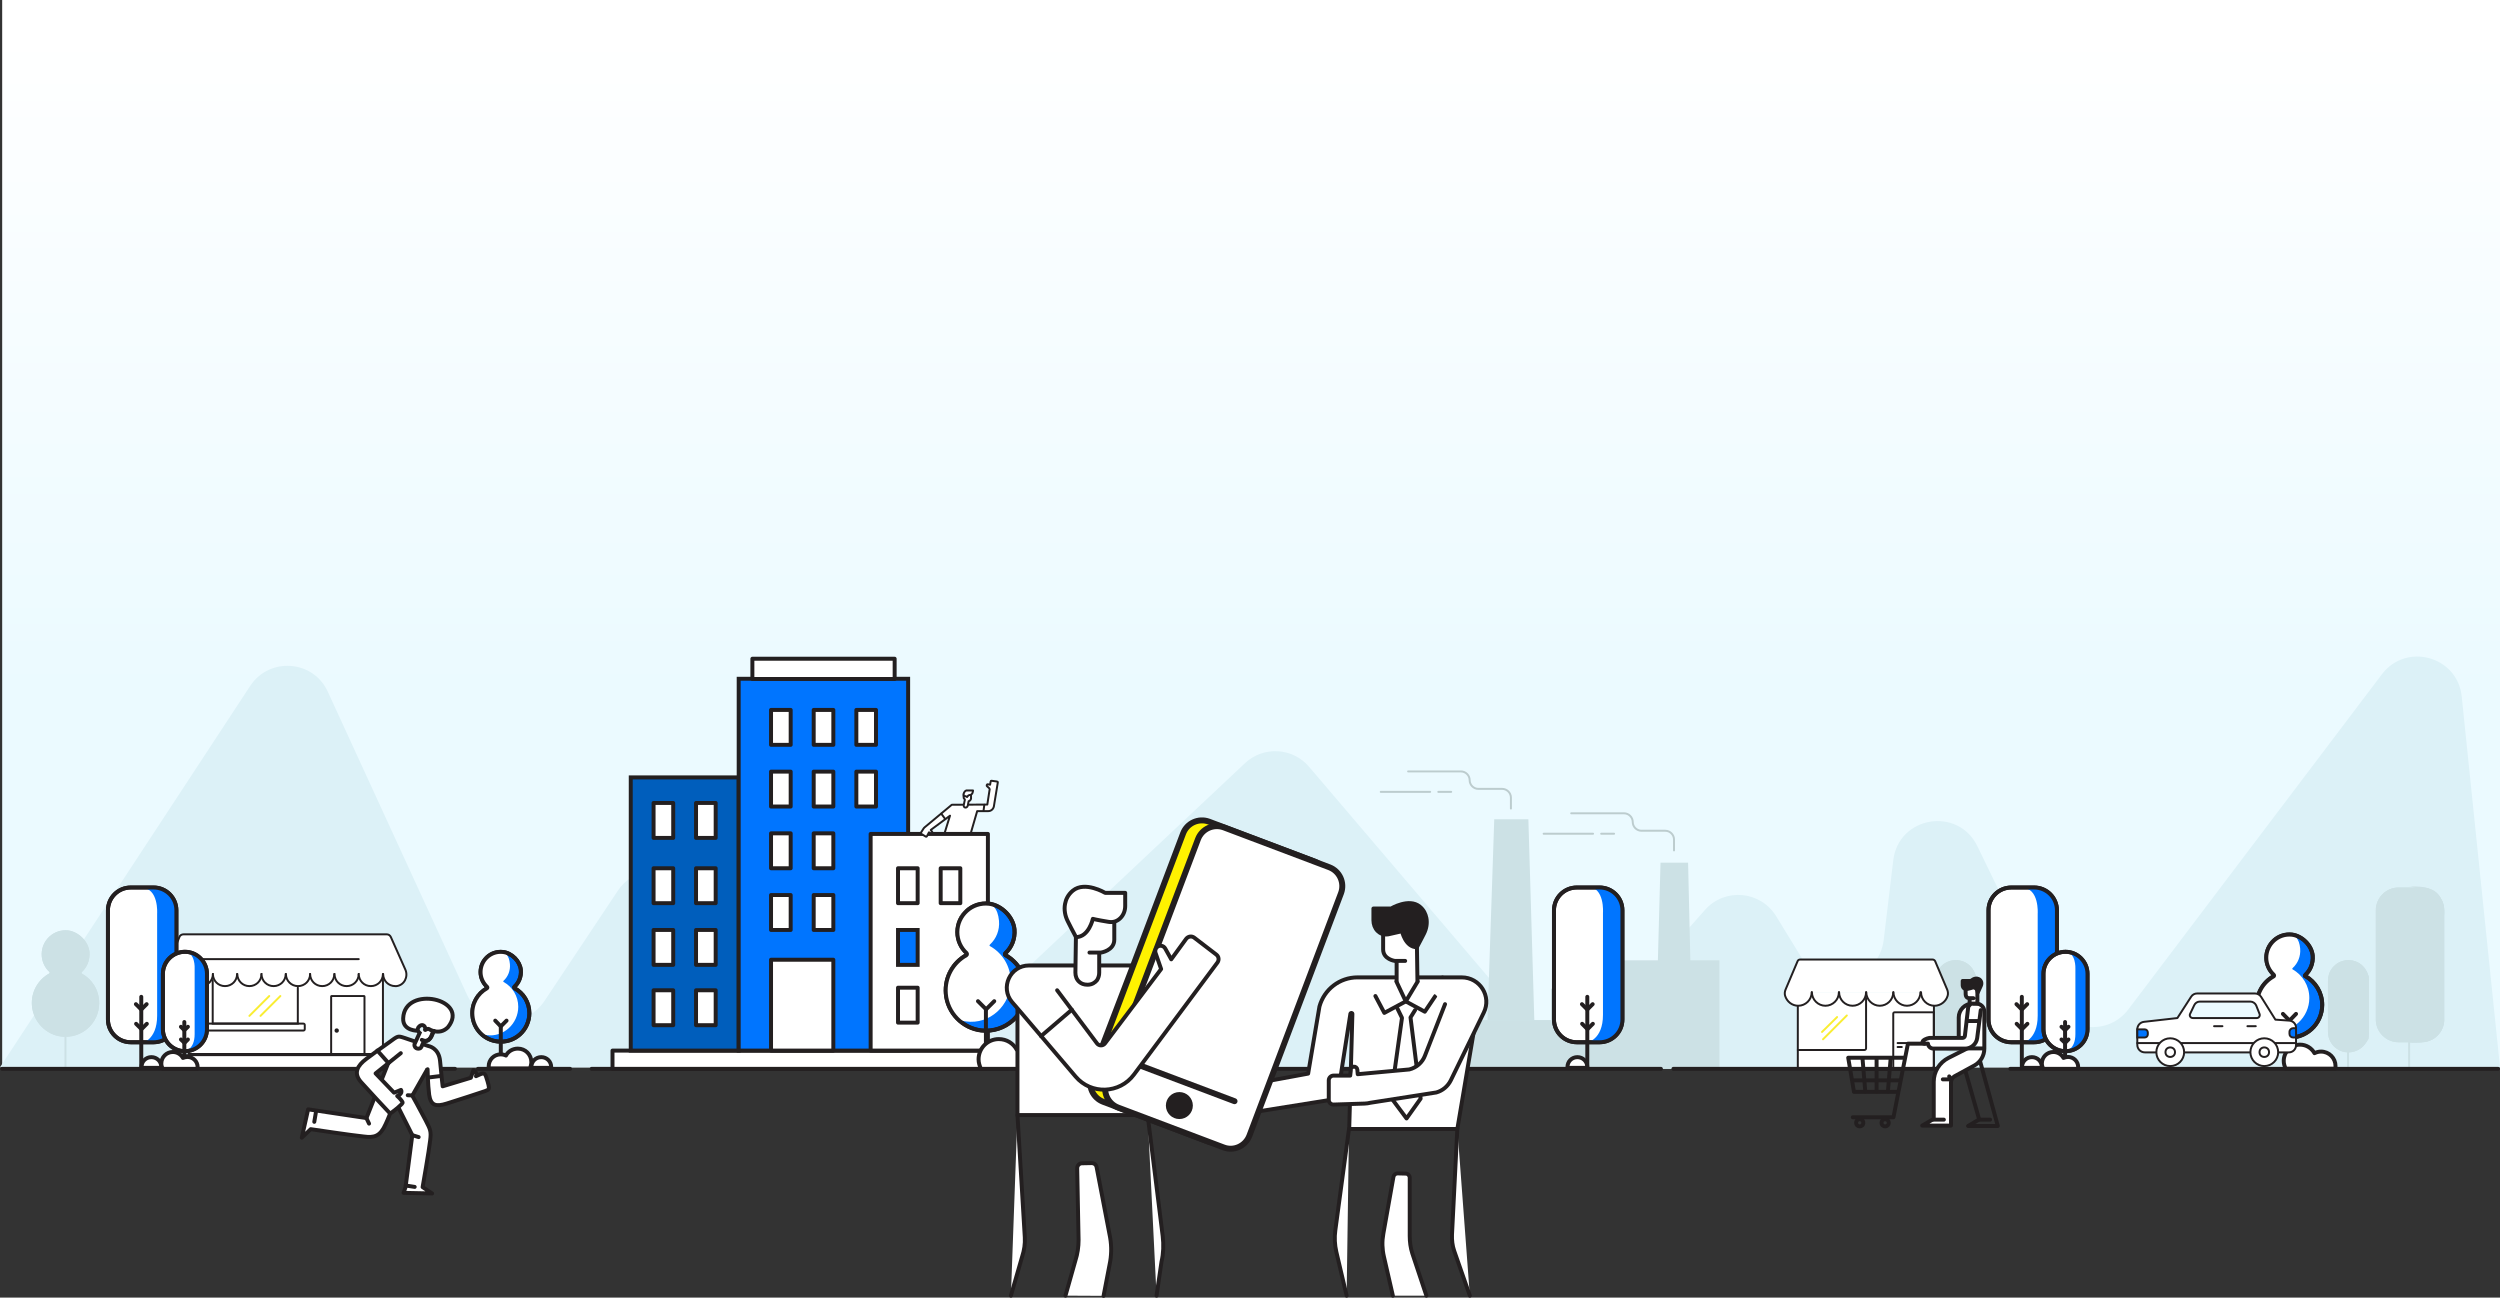 <?xml version="1.0" encoding="utf-8"?>
<!-- Generator: Adobe Illustrator 27.1.1, SVG Export Plug-In . SVG Version: 6.00 Build 0)  -->
<svg version="1.1" id="Layer_1" xmlns="http://www.w3.org/2000/svg" xmlns:xlink="http://www.w3.org/1999/xlink" x="0px" y="0px"
	 viewBox="0 0 1260 654" style="enable-background:new 0 0 1260 654;" xml:space="preserve">
<rect x="0" y="0" width="1260" height="654" fill="#333333" stroke="none"/>
<style type="text/css">
	.st0{fill:url(#SVGID_1_);}
	.st1{fill:#DCF1F7;}
	.st2{fill:#CCE1E5;}
	.st3{fill:none;stroke:#BCCCCE;stroke-linecap:round;stroke-linejoin:round;stroke-miterlimit:10;}
	.st4{fill:#BCCCCE;stroke:#BCCCCE;stroke-linecap:round;stroke-linejoin:round;stroke-miterlimit:10;}
	.st5{fill:none;stroke:#CCE1E5;stroke-miterlimit:10;}
	.st6{fill:none;stroke:#231F20;stroke-width:2;stroke-linecap:round;stroke-miterlimit:10;}
	.st7{fill:#FFFFFF;stroke:#231F20;stroke-linecap:round;stroke-miterlimit:10;}
	.st8{fill:none;stroke:#231F20;stroke-linecap:round;stroke-miterlimit:10;}
	.st9{fill:none;stroke:#F9ED32;stroke-linecap:round;stroke-miterlimit:10;}
	.st10{fill:none;stroke:#231F20;stroke-width:2;stroke-miterlimit:10;}
	.st11{fill:#231F20;}
	.st12{fill:#0075FF;stroke:#231F20;stroke-width:2;stroke-linecap:round;stroke-miterlimit:10;}
	.st13{fill:#FFFFFF;}
	.st14{fill:#FFFFFF;stroke:#231F20;stroke-width:2;stroke-linecap:round;stroke-linejoin:round;stroke-miterlimit:10;}
	.st15{fill:#FFFFFF;stroke:#231F20;stroke-width:2;stroke-miterlimit:10;}
	.st16{fill:#0075FF;}
	.st17{fill:#005EBC;stroke:#231F20;stroke-width:2;stroke-linecap:round;stroke-miterlimit:10;}
	.st18{fill:#FFFFFF;stroke:#231F20;stroke-linecap:round;stroke-linejoin:round;stroke-miterlimit:10;}
	.st19{fill:none;stroke:#231F20;stroke-linecap:round;stroke-linejoin:round;stroke-miterlimit:10;}
	.st20{fill:#0075FF;stroke:#231F20;stroke-miterlimit:10;}
	.st21{fill:#EBFAFF;stroke:#231F20;stroke-miterlimit:10;}
	.st22{fill:#231F20;stroke:#231F20;stroke-width:2;stroke-linecap:round;stroke-linejoin:round;stroke-miterlimit:10;}
	.st23{fill:#FFF200;stroke:#231F20;stroke-width:3;stroke-miterlimit:10;}
	.st24{fill:#FFFFFF;stroke:#231F20;stroke-width:3;stroke-miterlimit:10;}
	.st25{fill:none;stroke:#231F20;stroke-width:3;stroke-linecap:round;stroke-linejoin:round;stroke-miterlimit:10;}
	.st26{fill:none;stroke:#231F20;stroke-width:2;stroke-linecap:round;stroke-linejoin:round;stroke-miterlimit:10;}
</style>
<linearGradient id="SVGID_1_" gradientUnits="userSpaceOnUse" x1="630.55" y1="17.718" x2="630.55" y2="512.5">
	<stop  offset="0" style="stop-color:#FFFFFF"/>
	<stop  offset="0.667" style="stop-color:#EBFAFF"/>
</linearGradient>
<rect x="1.1" class="st0" width="1258.9" height="538"/>
<path class="st1" d="M0,537.9l126.1-192.2c9.7-14.7,31.8-13.1,39.1,2.9l70.2,152.8c7.3,15.9,29.3,17.7,39,3.1l37-55.6
	c7.2-10.9,22.2-13.3,32.5-5.2l105.4,82.4c8.7,6.8,21.1,6.2,29.2-1.3l148.9-140.1c9.3-8.8,24.1-8,32.4,1.8l112.4,131.9
	c8.8,10.4,24.8,10.5,33.8,0.3l53.3-60.1c10-11.3,28-9.7,35.9,3.2l12.8,20.9c11.1,18.1,38.9,12.1,41.4-9.1l4.8-40
	c2.6-22.2,32.6-27.3,42.4-7.1l38.1,78.5c7.3,15.1,27.9,17.1,38,3.7l127.8-168.9c12.3-16.2,38.1-9,40.2,11.2l19.3,186.9"/>
<g>
	<polygon class="st2" points="811,511.4 811,484 866.6,484 866.6,538.7 811,538.7 	"/>
	<polygon class="st2" points="734.8,514.1 781.7,514.1 781.7,498.3 823.7,498.3 823.7,538.7 734.8,538.7 	"/>
	<polygon class="st2" points="834.1,538.7 836.9,434.8 850.8,434.8 853.2,538.7 	"/>
	<polygon class="st2" points="749.7,514.3 753.1,412.9 770.3,412.9 773.3,514.3 	"/>
</g>
<g>
	<path class="st3" d="M843.7,428.6v-5.5c0-2.4-2-4.4-4.4-4.4h-12c-2.4,0-4.4-2-4.4-4.4v0c0-2.4-2-4.4-4.4-4.4h-26.6"/>
	<line class="st4" x1="778" y1="420.2" x2="802.9" y2="420.2"/>
	<line class="st4" x1="807" y1="420.2" x2="813.5" y2="420.2"/>
</g>
<g>
	<path class="st3" d="M761.5,407.5v-5.5c0-2.4-2-4.4-4.4-4.4h-12c-2.4,0-4.4-2-4.4-4.4l0,0c0-2.4-2-4.4-4.4-4.4h-26.6"/>
	<line class="st4" x1="695.9" y1="399.1" x2="720.8" y2="399.1"/>
	<line class="st4" x1="724.9" y1="399.1" x2="731.4" y2="399.1"/>
</g>
<g>
	<path class="st2" d="M985.7,530.4L985.7,530.4c-5.7,0-10.3-4.6-10.3-10.3v-25.9c0-5.7,4.6-10.3,10.3-10.3l0,0
		c5.7,0,10.3,4.6,10.3,10.3v25.9C996,525.8,991.4,530.4,985.7,530.4z"/>
	<line class="st5" x1="985.5" y1="516.8" x2="985.5" y2="537.9"/>
	<polyline class="st2" points="983.9,524.9 985.5,526.5 987.2,524.9 	"/>
	<polyline class="st2" points="983.9,519 985.5,520.6 987.1,519 	"/>
	<path class="st2" d="M985.7,484c0,0,5,0.1,7.4,3.2c2.4,3,2.9,5.1,2.9,5.1v31c0,0-0.7,1.9-3.4,4.4c-2.6,2.6-7.1,1.9-7.1,1.9
		s4.8,0,4.8-7.5s0-30.6,0-30.6S991,484,985.7,484z"/>
	<path class="st2" d="M985.7,530.4L985.7,530.4c-5.7,0-10.3-4.6-10.3-10.3v-25.9c0-5.7,4.6-10.3,10.3-10.3l0,0
		c5.7,0,10.3,4.6,10.3,10.3v25.9C996,525.8,991.4,530.4,985.7,530.4z"/>
</g>
<line class="st6" x1="513.4" y1="538.7" x2="555.2" y2="538.7"/>
<line class="st6" x1="564.7" y1="538.7" x2="689.3" y2="538.7"/>
<line class="st6" x1="698.8" y1="538.7" x2="713.8" y2="538.7"/>
<path class="st6" d="M726.8,486.1"/>
<g>
	<path class="st7" d="M906.1,502v35.6c0,0.6,0.4,1.1,0.9,1.1h66.8c0.5,0,0.9-0.5,0.9-1.1V502"/>
	<path class="st7" d="M913.1,500.1c0,3.8-3.1,6.8-6.8,6.8c-3.1,0-5.7-2.1-6.6-5c-0.3-1-0.2-2.1,0.2-3.1l6.1-14.4
		c0.2-0.5,0.7-0.8,1.3-0.8H974c0.6,0,1.1,0.4,1.3,0.8l6.1,14.4c0.4,1,0.5,2.1,0.2,3.1c-0.8,2.8-3.5,5-6.6,5c-3.8,0-6.8-3.1-6.8-6.8"
		/>
	<path class="st7" d="M926.8,500.1c0,3.8-3.1,6.8-6.8,6.8s-6.8-3.1-6.8-6.8"/>
	<path class="st7" d="M940.5,500.1c0,3.8-3.1,6.8-6.8,6.8c-3.8,0-6.8-3.1-6.8-6.8"/>
	<path class="st7" d="M954.2,500.1c0,3.8-3.1,6.8-6.8,6.8s-6.8-3.1-6.8-6.8"/>
	<path class="st7" d="M967.9,500.1c0,3.8-3.1,6.8-6.8,6.8s-6.8-3.1-6.8-6.8"/>
	<path class="st8" d="M906.1,529.2h33.6c0.4,0,0.8-0.4,0.8-0.8V503"/>
	<path class="st7" d="M974.6,537.3v-27.1h-19.7c-0.4,0-0.7,0.3-0.7,0.7v27.4h19.4C974.1,538.3,974.6,537.9,974.6,537.3z"/>
	<line class="st8" x1="956.4" y1="525.7" x2="961.1" y2="525.7"/>
	<line class="st8" x1="956.4" y1="527.7" x2="958.5" y2="527.7"/>
	<line class="st9" x1="918.8" y1="523.8" x2="930.8" y2="511.8"/>
	<line class="st9" x1="918.3" y1="520.1" x2="925.9" y2="512.6"/>
</g>
<line class="st6" x1="298.2" y1="538.7" x2="497" y2="538.7"/>
<path class="st10" d="M443.3,411.5"/>
<path class="st10" d="M432.2,421.8"/>
<g>
	<polyline class="st7" points="95.1,491.3 95.1,531.2 193,531.2 193,491.3 	"/>
	<path class="st7" d="M95.1,490.9c0,3.4-2.7,6.1-6.1,6.1c-1.1,0-2.1-0.3-2.9-0.8c-2.5-1.4-3.5-4.6-2.4-7.3l6.7-16.6
		c0.3-0.9,1.2-1.4,2.1-1.4h102.4c0.9,0,1.7,0.5,2.1,1.4l7.3,16.4c1.6,3.6-0.6,7.9-4.5,8.3c-0.2,0-0.4,0-0.6,0
		c-3.4,0-6.1-2.7-6.1-6.1"/>
	<path class="st7" d="M107.3,490.9c0,3.4-2.7,6.1-6.1,6.1s-6.1-2.7-6.1-6.1"/>
	<path class="st7" d="M119.5,490.9c0,3.4-2.7,6.1-6.1,6.1s-6.1-2.7-6.1-6.1"/>
	<path class="st7" d="M131.8,490.9c0,3.4-2.7,6.1-6.1,6.1s-6.1-2.7-6.1-6.1"/>
	<path class="st7" d="M144,490.9c0,3.4-2.7,6.1-6.1,6.1s-6.1-2.7-6.1-6.1"/>
	<path class="st7" d="M156.3,490.9c0,3.4-2.7,6.1-6.1,6.1s-6.1-2.7-6.1-6.1"/>
	<path class="st7" d="M168.5,490.9c0,3.4-2.7,6.1-6.1,6.1s-6.1-2.7-6.1-6.1"/>
	<path class="st7" d="M180.8,490.9c0,3.4-2.7,6.1-6.1,6.1s-6.1-2.7-6.1-6.1"/>
	<path class="st7" d="M193,490.9c0,3.4-2.7,6.1-6.1,6.1s-6.1-2.7-6.1-6.1"/>
	<line class="st9" x1="131.3" y1="512" x2="141.3" y2="502"/>
	<line class="st9" x1="125.7" y1="512" x2="135.7" y2="502"/>
	<path class="st7" d="M198.6,531.8h-109c-0.3,0-0.6,0.3-0.6,0.6v5.8c0,0.3,0.3,0.6,0.6,0.6h109c0.3,0,0.6-0.3,0.6-0.6v-5.8
		C199.1,532.1,198.9,531.8,198.6,531.8z"/>
	<line class="st8" x1="85.9" y1="483.4" x2="180.8" y2="483.4"/>
	<polyline class="st8" points="107.2,494 107.2,515.9 150.1,515.9 150.1,497.8 	"/>
	<path class="st8" d="M152.9,519.4h-48.5c-0.4,0-0.7-0.3-0.7-0.7v-2.1c0-0.4,0.3-0.7,0.7-0.7h48.5c0.4,0,0.7,0.3,0.7,0.7v2.1
		C153.6,519.1,153.3,519.4,152.9,519.4z"/>
	<path class="st8" d="M183.7,531.2v-29c0-0.1-0.1-0.2-0.2-0.2h-16.4c-0.1,0-0.2,0.1-0.2,0.2v29"/>
	<circle class="st11" cx="169.7" cy="519.4" r="1.1"/>
</g>
<g>
	<path class="st12" d="M259.3,497.3c2.2-2,3.5-5.1,3.2-8.4c-0.4-4.4-4.5-8.6-9-9.1c-6.1-0.7-11.3,4.1-11.3,10.1c0,3,1.3,5.6,3.3,7.5
		c0.2,0.2,0.2,0.6-0.1,0.7c-4.7,2.6-7.8,7.8-7.3,13.7c0.5,6.8,5.9,12.4,12.7,13.1c8.7,1,16-5.8,16-14.3c0-5.4-3-10.1-7.4-12.5
		C259.1,497.8,259,497.5,259.3,497.3z"/>
	<path class="st13" d="M253.8,494.3c2.2-2,3.5-5.1,3.2-8.4c-0.4-4.4-2.3-6.8-6.7-6c-6.1,1.1-8.1,3.9-8.1,9.9c0,3,1.3,5.7,3.3,7.5
		c0.2,0.2,0.2,0.6-0.1,0.7c-4.7,2.6-7.8,6-7.4,11.8c0.5,6.8,2.3,11.3,7.2,11.9c8.6,1.2,16-5.8,16-14.3c0-5.4-3-10.1-7.4-12.5
		C253.6,494.8,253.6,494.5,253.8,494.3z"/>
	<line class="st6" x1="252.4" y1="517.3" x2="252.4" y2="537.9"/>
	<polyline class="st6" points="249.6,514.4 252.4,517.3 255.3,514.4 	"/>
	<g>
		<path class="st6" d="M259.3,497.3c2.2-2,3.5-5.1,3.2-8.4c-0.4-4.4-4.5-8.6-9-9.1c-6.1-0.7-11.3,4.1-11.3,10.1c0,3,1.3,5.6,3.3,7.5
			c0.2,0.2,0.2,0.6-0.1,0.7c-4.7,2.6-7.8,7.8-7.3,13.7c0.5,6.8,5.9,12.4,12.7,13.1c8.7,1,16-5.8,16-14.3c0-5.4-3-10.1-7.4-12.5
			C259.1,497.9,259,497.5,259.3,497.3z"/>
		<path class="st14" d="M246.4,538.5c-0.1-0.4-0.1-0.7-0.1-1.1c0-3.3,2.7-6,6-6c1,0,1.9,0.2,2.7,0.6c1.1-2.1,3.4-3.5,6-3.5
			c3.8,0,6.8,3,6.8,6.8c0,1.1-0.3,2.2-0.8,3.2H246.4L246.4,538.5z"/>
		<path class="st14" d="M277.8,538.2c0-0.1,0-0.3,0-0.4c0-2.8-2.2-5-5-5s-5,2.2-5,5c0,0.1,0,0.3,0,0.4H277.8z"/>
	</g>
</g>
<g>
	<path class="st2" d="M1220.4,525.3h-11.5c-6.3,0-11.5-5.1-11.5-11.5v-55c0-6.3,5.1-11.5,11.5-11.5h11.5c6.3,0,11.5,5.1,11.5,11.5
		v55C1231.9,520.2,1226.7,525.3,1220.4,525.3z"/>
	<line class="st5" x1="1214.2" y1="502.4" x2="1214.2" y2="537.9"/>
	<polyline class="st2" points="1211.6,516 1214.3,518.7 1217,516 	"/>
	<polyline class="st2" points="1211.5,506.1 1214.2,508.8 1216.9,506.1 	"/>
	<path class="st2" d="M1214.2,446.9c0,0,10.9-1.2,14.8,4s2.8,10.4,2.8,10.4v52.1c0,0,0.8,4.6-3.7,8.9c-4.4,4.3-14,3.1-14,3.1
		s8-1.3,8-13.9c0-12.6,0-51.4,0-51.4S1223.1,446.9,1214.2,446.9z"/>
	<path class="st2" d="M1220.4,525.3h-11.5c-6.3,0-11.5-5.1-11.5-11.5v-55c0-6.3,5.1-11.5,11.5-11.5h11.5c6.3,0,11.5,5.1,11.5,11.5
		v55C1231.9,520.2,1226.7,525.3,1220.4,525.3z"/>
</g>
<g>
	<path class="st2" d="M41.3,489.8c2.6-2.4,4.1-6,3.8-10c-0.5-5.3-5.4-10.2-10.7-10.9c-7.3-0.8-13.4,4.9-13.4,12
		c0,3.5,1.5,6.7,3.9,8.9c0.2,0.2,0.2,0.7-0.1,0.8c-5.6,3.1-9.3,9.3-8.7,16.3c0.7,8,7,14.6,15,15.5c10.3,1.1,18.9-6.9,18.9-16.9
		c0-6.4-3.5-12-8.8-14.9C41,490.5,41,490.1,41.3,489.8z"/>
	<path class="st2" d="M41.3,489.9c2.6-2.4,4.1-6,3.8-10c-0.5-5.3-5.4-10.2-10.7-10.9c-7.3-0.8-13.4,4.9-13.4,12
		c0,3.5,1.5,6.7,3.9,8.9c0.2,0.2,0.2,0.7-0.1,0.8c-5.6,3.1-9.3,9.3-8.7,16.3c0.7,8,7,14.6,15,15.5c10.3,1.1,18.9-6.9,18.9-16.9
		c0-6.4-3.5-12-8.8-14.9C41,490.5,41,490.1,41.3,489.9z"/>
	<line class="st5" x1="33" y1="513.6" x2="33" y2="538"/>
	<polyline class="st2" points="29.7,510.1 33.1,513.6 36.5,510.1 	"/>
</g>
<g>
	<path class="st2" d="M1183.6,530.4L1183.6,530.4c-5.7,0-10.3-4.6-10.3-10.3v-25.9c0-5.7,4.6-10.3,10.3-10.3l0,0
		c5.7,0,10.3,4.6,10.3,10.3v25.9C1193.9,525.8,1189.3,530.4,1183.6,530.4z"/>
	<line class="st5" x1="1183.4" y1="516.8" x2="1183.4" y2="537.9"/>
	<polyline class="st2" points="1181.8,524.9 1183.4,526.5 1185,524.9 	"/>
	<polyline class="st2" points="1181.8,519 1183.4,520.6 1185,519 	"/>
	<path class="st2" d="M1183.6,484c0,0,5,0.1,7.4,3.2c2.4,3,2.9,5.1,2.9,5.1v31c0,0-0.7,1.9-3.4,4.4c-2.6,2.6-7.1,1.9-7.1,1.9
		s4.8,0,4.8-7.5s0-30.6,0-30.6S1188.9,484,1183.6,484z"/>
	<path class="st2" d="M1183.6,530.4L1183.6,530.4c-5.7,0-10.3-4.6-10.3-10.3v-25.9c0-5.7,4.6-10.3,10.3-10.3l0,0
		c5.7,0,10.3,4.6,10.3,10.3v25.9C1193.9,525.8,1189.3,530.4,1183.6,530.4z"/>
</g>
<g>
	<line class="st6" x1="726.7" y1="538.7" x2="837.1" y2="538.7"/>
	<line class="st6" x1="843.4" y1="538.7" x2="991.8" y2="538.7"/>
	<line class="st6" x1="287.3" y1="538.7" x2="240.9" y2="538.7"/>
	<line class="st6" x1="1013.2" y1="538.7" x2="1259" y2="538.7"/>
	<line class="st6" x1="1.1" y1="538.7" x2="229.3" y2="538.7"/>
</g>
<g>
	<path class="st14" d="M800,538.2c0-0.1,0-0.3,0-0.4c0-2.8-2.2-5-5-5s-5,2.2-5,5c0,0.1,0,0.3,0,0.4H800z"/>
	<g>
		<path class="st15" d="M806.2,525.3h-11.5c-6.3,0-11.5-5.1-11.5-11.5v-55c0-6.3,5.1-11.5,11.5-11.5h11.5c6.3,0,11.5,5.1,11.5,11.5
			v55C817.7,520.2,812.5,525.3,806.2,525.3z"/>
		<line class="st6" x1="800" y1="502.4" x2="800" y2="537.9"/>
		<polyline class="st6" points="797.4,516 800.1,518.7 802.8,516 		"/>
		<polyline class="st6" points="797.3,506.1 800,508.8 802.7,506.1 		"/>
		<path class="st16" d="M800,446.9c0,0,10.9-1.2,14.8,4s2.8,10.4,2.8,10.4v52.1c0,0,0.8,4.6-3.7,8.9s-14,3.1-14,3.1s8-1.3,8-13.9
			c0-12.6,0-51.4,0-51.4S808.9,446.9,800,446.9z"/>
		<path class="st10" d="M806.2,525.3h-11.5c-6.3,0-11.5-5.1-11.5-11.5v-55c0-6.3,5.1-11.5,11.5-11.5h11.5c6.3,0,11.5,5.1,11.5,11.5
			v55C817.7,520.2,812.5,525.3,806.2,525.3z"/>
	</g>
</g>
<g>
	<path class="st14" d="M81.3,538.2c0-0.1,0-0.3,0-0.4c0-2.8-2.2-5-5-5s-5,2.2-5,5c0,0.1,0,0.3,0,0.4H81.3z"/>
	<g>
		<path class="st15" d="M77.4,525.3H65.9c-6.3,0-11.5-5.1-11.5-11.5v-55c0-6.3,5.1-11.5,11.5-11.5h11.5c6.3,0,11.5,5.1,11.5,11.5v55
			C88.9,520.2,83.7,525.3,77.4,525.3z"/>
		<line class="st6" x1="71.2" y1="502.4" x2="71.2" y2="537.9"/>
		<polyline class="st6" points="68.6,516 71.3,518.7 74,516 		"/>
		<polyline class="st6" points="68.5,506.1 71.2,508.8 73.9,506.1 		"/>
		<path class="st16" d="M71.2,447.4c0,0,10.9-1.2,14.8,4s2.8,10.4,2.8,10.4v52.1c0,0,0.5,4.3-3.9,8.6c-4.4,4.3-13.7,3.3-13.7,3.3
			s8-1.3,8-13.9s0-51.4,0-51.4S80.1,447.4,71.2,447.4z"/>
		<path class="st10" d="M77.4,525.3H65.9c-6.3,0-11.5-5.1-11.5-11.5v-55c0-6.3,5.1-11.5,11.5-11.5h11.5c6.3,0,11.5,5.1,11.5,11.5v55
			C88.9,520.2,83.7,525.3,77.4,525.3z"/>
	</g>
	<g>
		<path class="st15" d="M93.2,529.8L93.2,529.8c-6.1,0-11.1-5-11.1-11.1v-27.9c0-6.1,5-11.1,11.1-11.1l0,0c6.1,0,11.1,5,11.1,11.1
			v27.9C104.3,524.9,99.3,529.8,93.2,529.8z"/>
		<line class="st6" x1="92.9" y1="515.1" x2="92.9" y2="537.9"/>
		<polyline class="st6" points="91.2,523.9 93,525.6 94.7,523.9 		"/>
		<polyline class="st6" points="91.2,517.5 92.9,519.2 94.7,517.5 		"/>
		<path class="st16" d="M92.9,479.8c0,0,5.7-0.2,8.3,3c2.5,3.3,3.1,6.2,3.1,6.2v33.4c0,0-0.2,0.8-2.9,3.8c-3.6,3.9-8.4,3.6-8.4,3.6
			s5.1-0.6,5.1-8.6c0-8.1,0-33,0-33S98.6,479.8,92.9,479.8z"/>
		<path class="st10" d="M93.2,529.8L93.2,529.8c-6.1,0-11.1-5-11.1-11.1v-27.9c0-6.1,5-11.1,11.1-11.1l0,0c6.1,0,11.1,5,11.1,11.1
			v27.9C104.3,524.9,99.3,529.8,93.2,529.8z"/>
	</g>
	<path class="st14" d="M99.5,538.7c0.1-0.3,0.1-0.6,0.1-0.9c0-2.8-2.3-5.1-5.1-5.1c-0.8,0-1.6,0.2-2.3,0.5c-1-1.8-2.9-3-5.1-3
		c-3.2,0-5.8,2.6-5.8,5.8c0,1,0.3,1.9,0.7,2.7H99.5L99.5,538.7L99.5,538.7z"/>
</g>
<g>
	<path class="st14" d="M1029.1,538.2c0-0.1,0-0.3,0-0.4c0-2.8-2.2-5-5-5c-2.8,0-5,2.2-5,5c0,0.1,0,0.3,0,0.4H1029.1z"/>
	<g>
		<path class="st15" d="M1025.2,525.3h-11.5c-6.3,0-11.5-5.1-11.5-11.5v-55c0-6.3,5.1-11.5,11.5-11.5h11.5c6.3,0,11.5,5.1,11.5,11.5
			v55C1036.8,520.2,1031.5,525.3,1025.2,525.3z"/>
		<line class="st6" x1="1019" y1="502.4" x2="1019" y2="537.9"/>
		<polyline class="st6" points="1016.4,516 1019.1,518.7 1021.8,516 		"/>
		<polyline class="st6" points="1016.3,506.1 1019,508.8 1021.7,506.1 		"/>
		<path class="st16" d="M1019,447.4c0,0,10.9-1.2,14.8,4s2.8,10.4,2.8,10.4v52.1c0,0,0.5,4.3-3.9,8.6c-4.4,4.3-13.7,3.3-13.7,3.3
			s8-1.3,8-13.9s0-51.4,0-51.4S1027.9,447.4,1019,447.4z"/>
		<path class="st10" d="M1025.2,525.3h-11.5c-6.3,0-11.5-5.1-11.5-11.5v-55c0-6.3,5.1-11.5,11.5-11.5h11.5c6.3,0,11.5,5.1,11.5,11.5
			v55C1036.8,520.2,1031.5,525.3,1025.2,525.3z"/>
	</g>
	<g>
		<path class="st15" d="M1041,529.8L1041,529.8c-6.1,0-11.1-5-11.1-11.1v-27.9c0-6.1,5-11.1,11.1-11.1l0,0c6.1,0,11.1,5,11.1,11.1
			v27.9C1052.1,524.9,1047.1,529.8,1041,529.8z"/>
		<line class="st6" x1="1040.8" y1="515.1" x2="1040.8" y2="537.9"/>
		<polyline class="st6" points="1039,523.9 1040.8,525.6 1042.5,523.9 		"/>
		<polyline class="st6" points="1039,517.5 1040.8,519.2 1042.5,517.5 		"/>
		<path class="st16" d="M1040.8,479.8c0,0,5.7-0.2,8.3,3c2.5,3.3,3.1,6.2,3.1,6.2v33.4c0,0-0.2,0.8-2.9,3.8
			c-3.6,3.9-8.4,3.6-8.4,3.6s5.1-0.6,5.1-8.6c0-8.1,0-33,0-33S1046.4,479.8,1040.8,479.8z"/>
		<path class="st10" d="M1041,529.8L1041,529.8c-6.1,0-11.1-5-11.1-11.1v-27.9c0-6.1,5-11.1,11.1-11.1l0,0c6.1,0,11.1,5,11.1,11.1
			v27.9C1052.1,524.9,1047.1,529.8,1041,529.8z"/>
	</g>
	<path class="st14" d="M1047.3,538.7c0.1-0.3,0.1-0.6,0.1-0.9c0-2.8-2.3-5.1-5.1-5.1c-0.8,0-1.6,0.2-2.3,0.5c-1-1.8-2.9-3-5.1-3
		c-3.2,0-5.8,2.6-5.8,5.8c0,1,0.3,1.9,0.7,2.7H1047.3L1047.3,538.7L1047.3,538.7z"/>
</g>
<g>
	<path class="st6" d="M469.8,486.1"/>
	<path class="st14" d="M289.3,441.4"/>
	<rect x="308.7" y="529.5" class="st14" width="198.8" height="9.2"/>
	<rect x="317.9" y="391.8" class="st17" width="54.4" height="137.7"/>
	<rect x="372.3" y="342.1" class="st12" width="85.4" height="187.4"/>
	<rect x="438.8" y="420.3" class="st14" width="59.1" height="109.2"/>
	<rect x="379.2" y="332" class="st14" width="71.7" height="10.2"/>
	<rect x="388.6" y="357.8" class="st14" width="9.9" height="17.6"/>
	<rect x="410.1" y="357.8" class="st14" width="9.9" height="17.6"/>
	<rect x="431.6" y="357.8" class="st14" width="9.9" height="17.6"/>
	<rect x="388.6" y="388.9" class="st14" width="9.9" height="17.6"/>
	<rect x="410.1" y="388.9" class="st14" width="9.9" height="17.6"/>
	<rect x="388.6" y="420" class="st14" width="9.9" height="17.6"/>
	<rect x="410.1" y="420" class="st14" width="9.9" height="17.6"/>
	<rect x="388.6" y="451.1" class="st14" width="9.9" height="17.6"/>
	<rect x="410.1" y="451.1" class="st14" width="9.9" height="17.6"/>
	<rect x="329.4" y="404.7" class="st14" width="9.9" height="17.6"/>
	<rect x="350.8" y="404.7" class="st14" width="9.9" height="17.6"/>
	<rect x="329.4" y="437.6" class="st14" width="9.9" height="17.6"/>
	<rect x="350.8" y="437.6" class="st14" width="9.9" height="17.6"/>
	<rect x="329.4" y="468.7" class="st14" width="9.9" height="17.6"/>
	<rect x="350.8" y="468.7" class="st14" width="9.9" height="17.6"/>
	<rect x="329.4" y="499.1" class="st14" width="9.9" height="17.6"/>
	<rect x="350.8" y="499.1" class="st14" width="9.9" height="17.6"/>
	<rect x="452.6" y="437.6" class="st14" width="9.9" height="17.6"/>
	<rect x="452.6" y="468.7" class="st12" width="9.9" height="17.6"/>
	<rect x="452.6" y="497.8" class="st14" width="9.9" height="17.6"/>
	<rect x="474.1" y="437.6" class="st14" width="9.9" height="17.6"/>
	<rect x="431.6" y="388.9" class="st14" width="9.9" height="17.6"/>
	<rect x="388.6" y="483.7" class="st14" width="31.4" height="45.8"/>
	<g>
		<path class="st18" d="M476.1,419.8h13.2l3.2-11h5.6c1.4,0,2.5-1,2.8-2.3l2-12.2c0-0.2-0.1-0.4-0.3-0.4l-2.9-0.4
			c-0.2,0-0.4,0.1-0.4,0.3l-0.3,1.7l-1.1-0.2c-0.3-0.1-0.5,0.1-0.6,0.4l0,0c-0.1,0.2,0,0.4,0.2,0.6l1.1,1c0.1,0.1,0.2,0.3,0.2,0.4
			l-1.2,7.8l-17.9,0.1l-13.6,11.3c-0.3,0.2-0.5,0.5-0.7,0.8l-1.2,1.9c-0.2,0.2-0.1,0.6,0.2,0.7l2.1,1.3c0.2,0.2,0.6,0.1,0.7-0.2
			l1-1.9l0.8,0.4c0.3,0.2,0.6,0,0.8-0.3l0,0c0.1-0.2,0.1-0.4-0.1-0.5l-0.6-0.8l9.7-7.2L476.1,419.8z"/>
		<line class="st19" x1="474.4" y1="410.1" x2="476.1" y2="412.4"/>
		<line class="st19" x1="496.1" y1="405.6" x2="495.7" y2="408.6"/>
		<path class="st18" d="M486.3,403l-0.6,2.9c0,0-0.1,1,0.8,1.1c1,0.1,1.2-0.8,1.3-1.1c0-0.3,0.4-2.1,0.4-2.1s0.8,0,1.2-1.2
			c0-1.2,0-2.5,0-2.5l-3.7,0.1v2L486.3,403z"/>
		<path class="st18" d="M485.7,400.2c0,0,0-1.2,1.3-1.8c1.3,0,3.4,0,3.4,0s0,2.3-1.8,2.3c-0.6,0-1.2,1-1.2,1s-0.6-0.6-1.7-0.5
			C485.7,400.8,485.7,400.2,485.7,400.2z"/>
	</g>
</g>
<g>
	<g>
		<path class="st12" d="M506.8,480.3c3.1-2.9,4.9-7.2,4.5-11.9c-0.6-6.3-6.5-12.2-12.8-13c-8.7-1-16,5.9-16,14.3
			c0,4.2,1.8,8,4.7,10.6c0.2,0.2,0.2,0.8-0.1,1c-6.7,3.7-11.1,11.1-10.4,19.5c0.8,9.6,8.4,17.4,17.9,18.5
			c12.3,1.3,22.6-8.2,22.6-20.2c0-7.6-4.2-14.3-10.5-17.8C506.4,481.1,506.4,480.7,506.8,480.3z"/>
		<path class="st13" d="M499,476c3.1-2.9,4.9-7.2,4.5-11.9c-0.6-6.3-3.2-9.6-9.4-8.5c-8.6,1.7-11.6,5.5-11.6,14
			c0,4.2,1.8,8,4.7,10.6c0.2,0.2,0.2,0.8-0.1,1c-6.7,3.7-11.1,8.5-10.5,16.8c0.8,9.6,3.2,16,10.2,16.8c12.2,1.7,22.6-8.2,22.6-20.2
			c0-7.6-4.2-14.3-10.5-17.8C498.7,476.8,498.6,476.3,499,476z"/>
		<path class="st6" d="M506.8,480.4c3.1-2.9,4.9-7.2,4.5-11.9c-0.6-6.3-6.5-12.2-12.8-13c-8.7-1-16,5.9-16,14.3
			c0,4.2,1.8,8,4.7,10.6c0.2,0.2,0.2,0.8-0.1,1c-6.7,3.7-11.1,11.1-10.4,19.5c0.8,9.6,8.4,17.4,17.9,18.5
			c12.3,1.3,22.6-8.2,22.6-20.2c0-7.6-4.2-14.3-10.5-17.8C506.4,481.1,506.4,480.7,506.8,480.4z"/>
		<line class="st6" x1="496.9" y1="508.7" x2="496.9" y2="537.9"/>
		<polyline class="st6" points="492.9,504.6 497,508.7 501.1,504.6 		"/>
	</g>
	<path class="st14" d="M525.4,538.6c0.1-0.5,0.1-1.1,0.1-1.6c0-4.9-3.9-9-9-9c-1.4,0-2.9,0.4-4.1,1c-1.7-3.1-5-5.3-9-5.3
		c-5.6,0-10.2,4.5-10.2,10.2c0,1.7,0.5,3.3,1.2,4.8h30.8L525.4,538.6L525.4,538.6z"/>
</g>
<g>
	<g>
		<path class="st12" d="M1161.9,491.3c2.5-2.3,4-5.8,3.7-9.7c-0.5-5.1-5.2-9.9-10.4-10.6c-7.1-0.8-13,4.8-13,11.6
			c0,3.4,1.5,6.5,3.8,8.6c0.2,0.2,0.2,0.7-0.1,0.8c-5.4,3-9,9-8.4,15.8c0.7,7.8,6.8,14.2,14.6,15c10,1.1,18.3-6.7,18.3-16.4
			c0-6.2-3.4-11.6-8.5-14.5C1161.6,492,1161.6,491.6,1161.9,491.3z"/>
		<path class="st13" d="M1155.6,487.8c2.5-2.3,4-5.8,3.7-9.7c-0.5-5.1-2.6-7.8-7.7-6.9c-7,1.4-9.4,4.5-9.4,11.4
			c0,3.4,1.5,6.5,3.8,8.6c0.2,0.2,0.2,0.7-0.1,0.8c-5.4,3-9,6.9-8.5,13.7c0.7,7.8,2.6,13,8.2,13.7c9.9,1.4,18.3-6.7,18.3-16.4
			c0-6.2-3.4-11.6-8.5-14.5C1155.3,488.5,1155.2,488.1,1155.6,487.8z"/>
		<path class="st6" d="M1161.9,491.4c2.5-2.3,4-5.8,3.7-9.7c-0.5-5.1-5.2-9.9-10.4-10.6c-7.1-0.8-13,4.8-13,11.6
			c0,3.4,1.5,6.5,3.8,8.6c0.2,0.2,0.2,0.7-0.1,0.8c-5.4,3-9,9-8.4,15.8c0.7,7.8,6.8,14.2,14.6,15c10,1.1,18.3-6.7,18.3-16.4
			c0-6.2-3.4-11.6-8.5-14.5C1161.6,492,1161.6,491.6,1161.9,491.4z"/>
		<line class="st6" x1="1153.8" y1="514.4" x2="1153.8" y2="538"/>
		<polyline class="st6" points="1150.6,511 1153.9,514.4 1157.2,511 		"/>
	</g>
	<path class="st14" d="M1177,538.6c0.1-0.4,0.1-0.9,0.1-1.3c0-4-3.2-7.3-7.3-7.3c-1.2,0-2.3,0.3-3.3,0.8c-1.4-2.5-4.1-4.3-7.3-4.3
		c-4.6,0-8.2,3.7-8.2,8.2c0,1.4,0.4,2.7,1,3.9L1177,538.6L1177,538.6L1177,538.6z"/>
</g>
<g>
	<path class="st18" d="M1136.4,500.7h-29c-1.3,0-2.4,0.6-3.1,1.7l-6.9,10.7l-16.8,1.9c-1.9,0.2-3.4,1.8-3.4,3.8v7.8
		c0,2.1,1.7,3.8,3.8,3.8h72.6c2,0,3.6-1.6,3.6-3.6V518c0-1.9-1.4-3.4-3.3-3.6l-7.1-0.5l-7.2-11.5
		C1138.9,501.3,1137.7,500.7,1136.4,500.7z"/>
	<line class="st19" x1="1157.2" y1="525.7" x2="1077.2" y2="525.7"/>
	<path class="st20" d="M1155.8,522.9h1.4v-4.7h-1.4c-1,0-1.9,0.8-1.9,1.9v1C1153.9,522.1,1154.7,522.9,1155.8,522.9z"/>
	<path class="st20" d="M1077.2,522.9h3.7c0.9,0,1.6-0.7,1.6-1.6v-0.9c0-0.9-0.7-1.6-1.6-1.6h-3.7V522.9z"/>
	<circle class="st18" cx="1141.2" cy="530.3" r="7"/>
	<circle class="st18" cx="1141.2" cy="530.3" r="2.4"/>
	<circle class="st18" cx="1093.8" cy="530.3" r="7"/>
	<circle class="st18" cx="1093.8" cy="530.3" r="2.4"/>
	<path class="st21" d="M1134.2,504.8h-25.5c-1.2,0-2.3,0.7-2.8,1.8l-2.1,4.4c-0.5,1,0.3,2.1,1.4,2.1h32.2c1.1,0,1.8-1.1,1.4-2.1
		l-1.7-4.3C1136.6,505.6,1135.4,504.8,1134.2,504.8z"/>
	<line class="st19" x1="1136.9" y1="517.2" x2="1132.7" y2="517.2"/>
	<line class="st19" x1="1120.1" y1="517.2" x2="1115.9" y2="517.2"/>
</g>
<polyline class="st1" points="1241.9,362.7 1229.7,372.1 1221.8,360 1209,368.4 1203.7,356.9 1189.7,362.7 1190.9,352.6 "/>
<g>
	<path class="st14" d="M678.7,653l-5.2-22.1c-0.8-3.5-1-7.2-0.5-10.8l6.9-51.2"/>
	<path class="st14" d="M718.9,653l-7.1-21.3c-0.9-2.8-1.3-5.8-1.3-8.8v-29.3c0-1.1-0.9-2.1-2-2.1l-4.1-0.1c-1,0-1.9,0.7-2.1,1.7
		l-5.1,28.7c-0.7,3.8-0.6,7.8,0.3,11.6L702,653"/>
	<path class="st14" d="M734.5,568.8l-2.7,53.5c-0.1,2.7,0.2,5.5,1.1,8.1l7.9,22.6"/>
	<path class="st14" d="M703.8,492.6h-19.6c-9,0-16.8,6-19.2,14.7l-5.7,33.8l-26,4.8l-1.1-3.2c-0.3-0.9-1.3-1.4-2.2-1.1h0
		c-0.8,0.3-1.3,1.1-1.1,1.9l0.6,3l-7.2,1.5c-1.2,0.4-1.9,1.7-1.5,3l3,8.7c0.4,1.3,1.8,2,3.1,1.6l47-7.5l6.7-42.9
		c0.2-0.6,1.1-0.5,1,0.2L680,569h54.5l9.6-56.9l-2.7-13.6l-14.4-5.8"/>
	<polyline class="st14" points="723.4,502 718.1,509.9 708.5,504.7 697.7,510.5 693.2,502 	"/>
	<polyline class="st14" points="713.2,509.1 710.9,512.8 716,553.7 708.9,563.7 701,553.1 706.6,513 704.3,508.3 	"/>
	<path class="st14" d="M714.8,492.6h21.9c9.2,0,15.2,9.6,11.1,17.8l-16.6,34.1c-1.5,3-4.1,5.2-7.3,6.1l-33.3,5.2
		c-0.9,0.2-1.8,0.4-2.8,0.4l-15.7,0.5c-1.3,0-2.4-1-2.4-2.4v-9.8c0-1.3,1.1-2.4,2.4-2.4h8.4l0.3-2.6c-0.2-0.9,0.5-1.8,1.4-1.9l0,0
		c1-0.1,1.8,0.6,1.9,1.5l0.2,2.3l26-2.4c3.6-0.9,6.6-3.5,7.9-7l10.1-25.9"/>
	<polyline class="st14" points="714.5,494.7 708.5,504.7 703.8,494.7 	"/>
	<path class="st14" d="M703.9,494.5v-10.2h4.3H703c0,0-5.9-0.8-5.9-5.8s0-17.9,0-17.9h17v14.4l0.3,19.6"/>
	<path class="st22" d="M706.6,469.3c0,0,1.7,8.1,7.5,8.1c1.6-2.9,2.8-5.4,3.6-6.9c1.2-2.4,1.7-5.2,1.2-7.8c-0.4-2-1.3-4.1-3.4-5.8
		c-5.4-4.4-14.4,1-14.4,1h-8.9v5.9c0,2,0.7,4,2.1,5.4c1.2,1.2,3,2.1,5.4,1.7C705.2,469.7,706.6,469.3,706.6,469.3z"/>
</g>
<g>
	<path class="st14" d="M582.9,653l2.5-17.1c1-4.2,1.1-8.6,0.6-12.9l-7.6-61"/>
	<path class="st14" d="M537,653l5-17.7c1.1-3.4,1.6-6.9,1.6-10.4l-0.7-36.1c0-1.4,1.1-2.5,2.4-2.5l4.9-0.1c1.2,0,2.3,0.8,2.5,2.1
		l6.8,35.4c0.8,4.6,0.7,9.2-0.3,13.8l-3,15.6"/>
	<path class="st14" d="M512.8,562l3.7,61.6c0.2,3.3-0.3,6.5-1.3,9.6l-5.7,19.8"/>
	<polyline class="st14" points="512.8,500.6 512.8,562 578.4,562 583,491.4 	"/>
	<g>
		<path class="st23" d="M609.1,575.4L556,555.3c-5.2-2-7.8-7.8-5.9-13l46.2-122.3c2-5.2,7.8-7.8,13-5.9l53.2,20.1
			c5.2,2,7.8,7.8,5.9,13l-46.2,122.3C620.2,574.8,614.2,577.3,609.1,575.4z"/>
		<path class="st24" d="M616.7,578.3l-53.2-20.1c-5.2-2-7.8-7.8-5.9-13l46.2-122.3c2-5.2,7.8-7.8,13-5.9l53.2,20.1
			c5.2,2,7.8,7.8,5.9,13l-46.2,122.3C627.7,577.6,621.9,580.3,616.7,578.3z"/>
		<line class="st25" x1="562.6" y1="532.5" x2="622.2" y2="555"/>
		<circle class="st11" cx="594.4" cy="557.2" r="6.8"/>
	</g>
	<path class="st14" d="M532.8,499.1l20.1,26.8c1,1.3,3,1.3,4,0l28.3-37.5l-2.8-8.1c-0.4-1.1,0-2.4,0.9-3.1l0,0c1.3-1,3.2-0.6,4,0.9
		l3,5.4l7.5-10.3c1-1.3,2.8-1.6,4.1-0.6l11.1,8.5c1.3,1,1.5,2.7,0.6,4l-42.1,56.5c-7.2,9.7-21.6,10.2-29.4,1l-29.3-34.4l-2.7-3.1
		c-6.2-7.3-1-18.5,8.5-18.5h52l-15.3,40"/>
	<path class="st14" d="M554,490.3v-10.2h-4.9h5.8c0,0,6.7-1,6.7-6.5s0-20.2,0-20.2h-19.3v16.3l-0.3,20.5c0,1.8,0.6,3.5,2,4.7
		c0.9,0.8,2.2,1.4,4.1,1.4c2.4,0,3.9-1.2,4.8-2.3C553.6,492.9,554,491.6,554,490.3z"/>
	<path class="st14" d="M550.8,463.1c0,0-2,9.2-8.5,9.2c-1.8-3.3-3.2-6.1-4.1-7.9c-1.4-2.7-2-5.9-1.4-8.9c0.4-2.2,1.5-4.6,3.9-6.6
		c6.1-5,16.3,1.1,16.3,1.1h10.1v6.6c0,2.3-0.8,4.5-2.4,6.1c-1.4,1.4-3.4,2.4-6.1,1.9C552.5,463.6,550.8,463.1,550.8,463.1z"/>
	<line class="st14" x1="540.2" y1="508.9" x2="524.7" y2="522.2"/>
</g>
<g>
	<path class="st14" d="M218.6,533.2l-10.8,19c0,0,4.5,8.1,6.8,12.6s2.8,5.3,2.2,10c-0.5,4.7-3.8,23.5-3.8,23.5l4.8,3.2l-14.4-0.3
		l1-2.9l3.4-26.2l-8.9-17.7c0,0-1.6,5.9-4.5,12.1c-2.8,6.3-5.8,7-11.1,6.3c-5.3-0.5-26.7-3.7-26.7-3.7l-4.5,4.3l3.2-14.3l29.4,4.4
		l11.1-28l5.6-6.9"/>
	<path class="st14" d="M202,530.8L189.3,541l9.3,9.7c0,0,1.7-0.6,3.5-1.4c1.1,2-1.9,3.1-1.9,3.1s1.2,1,2.1,2.2
		c1,1.3,0.7,1.3-0.3,2.3c-1,1-2.3,2.1-3.8,3.2c-1.5,1.2-1.5,1.3-2.9-0.3c-1.4-1.5-9.2-9.8-13.3-14.4c-4.1-4.6-1.8-8.4,2.6-11.7
		c4.4-3.3,6.4-4.7,11.3-8.2c4.8-3.5,4.5-3.5,7.9-2.4c3.4,1.2,9.7,3.3,12.1,4.1c0,0,5.3,0.8,5.9,7.6c0.6,6.8,1.3,12.7,1.3,12.7
		l14.2-4.3l1.3-3.9c0,0,2.1,1,1.3,3.1c3.1-1.3,4.2-2.4,5.1,0.3c0.9,2.7,0.7,2.2,1.2,4.1c0.4,1.9,0.4,2.4-1.7,3.1
		c-2.1,0.7-13.8,4.6-19.4,6.3c-5.4,1.7-8,1-8.8-4.4c-0.7-5.4-0.8-12.9-0.8-12.9"/>
	<path class="st15" d="M210.8,519.5c0,0-7.9,0.3-7.6-6.3c0.7-17,34.1-9.7,22.5,4.6c-4.4,4.3-9.6,0.8-9.6,0.8c-0.2-0.1-0.4-0.1-0.7,0
		s-0.6,0.3-1.1,0.5c0,0-0.1,0-0.1-0.1c0.6-1.2-0.9-3.4-2.8-1.8c-2,1.7,0.1,3.4,0.1,3.4l-2.6,5.7c-0.3,2.6,2.9,2.7,3.4,1.5
		c0.5-1.2,1.3-3,1.3-3s2.5,0.1,3.6-2.2s1-3.3,1-3.3"/>
	<path class="st26" d="M212.6,524.1c1.6,0.7,2.7,0.7,3.7-0.2c0.4-0.4,0.8-0.9,1.1-1.4l1.3-2.9"/>
	<line class="st26" x1="222.2" y1="542.3" x2="215.6" y2="543.1"/>
	<line class="st26" x1="195.8" y1="535.8" x2="190.2" y2="529.5"/>
	<line class="st26" x1="207.7" y1="552.1" x2="205.5" y2="552"/>
	<line class="st26" x1="211" y1="573.1" x2="208.4" y2="572.3"/>
	<line class="st26" x1="186" y1="566.3" x2="184.8" y2="563.8"/>
	<line class="st26" x1="158.4" y1="565.4" x2="159.3" y2="560.1"/>
	<line class="st26" x1="204.5" y1="597.5" x2="209" y2="598.2"/>
</g>
<g>
	<path class="st14" d="M987.2,522.8v-10c0-3.8,3.1-7,7-7h1.8c2.3,0,4.1,1.8,4.1,4.1v18.6c0,3.5-1.9,6.8-5,8.5l-10.1,5.5
		c-1,0.6-1.7,1.7-1.7,2.9v21.9h-14.5l5.8-3.4v-18.7c0-5.1,2.9-9.7,7.4-12l9.5-4.8h8.6"/>
	<polyline class="st26" points="998,535 1006.9,567.5 991.9,567.5 997.5,564.2 990.6,539.9 	"/>
	<path class="st14" d="M993,506.2l-1,1.2l-1.7,14.7c-0.1,0.6-0.6,1-1.2,1h-16.5c0,0-2.4,0.3-3.5,1.6c-0.4,0.5-0.1,1.3,0.6,1.3h2l0,0
		c0.1,1.4,1.3,2.5,2.8,2.5h15.9c3.1,0,5.7-2.3,6.1-5.3l1.8-14.1"/>
	<line class="st26" x1="997.4" y1="514.6" x2="991.3" y2="514.6"/>
	<path class="st14" d="M996.6,497.3v8.5h-3.9v-2.7h1.9h-2.2c0,0-1.6,0-1.7-1.9s0-3.2,0-3.2"/>
	<path class="st22" d="M996.8,500.2l1.5-3.3c0.3-0.6,0.4-1.3,0.2-2c-0.2-0.6-0.6-1.2-1.4-1.5c-1.9-0.8-3.7,1-3.7,1h-4.2v2.2
		c0,0,0,2.2,2.4,1.8c2.5-0.4,2.7-1.2,4-0.4C996.7,498.5,996.8,500.2,996.8,500.2z"/>
	<polyline class="st26" points="970.1,526 961.6,526 954.3,563.1 933.8,563.1 	"/>
	<polyline class="st26" points="959.8,533.1 931.5,533.1 934.4,550.3 956.6,550.3 	"/>
	<line class="st26" x1="958.7" y1="538.8" x2="933" y2="538.8"/>
	<line class="st26" x1="933.8" y1="544.5" x2="957.6" y2="544.5"/>
	<line class="st26" x1="952.9" y1="533.4" x2="951.5" y2="550.1"/>
	<line class="st26" x1="938.7" y1="533.4" x2="940.1" y2="550.1"/>
	<line class="st26" x1="945.8" y1="533.3" x2="945.8" y2="550.1"/>
	<circle class="st26" cx="950.1" cy="565.9" r="1.8"/>
	<circle class="st26" cx="937.3" cy="565.9" r="1.8"/>
	<line class="st26" x1="997.5" y1="564.3" x2="1003" y2="564.3"/>
	<line class="st26" x1="974.2" y1="564.3" x2="979.7" y2="564.3"/>
	<polyline class="st26" points="982.4,542.5 983.5,544 979.2,544 	"/>
</g>
</svg>
